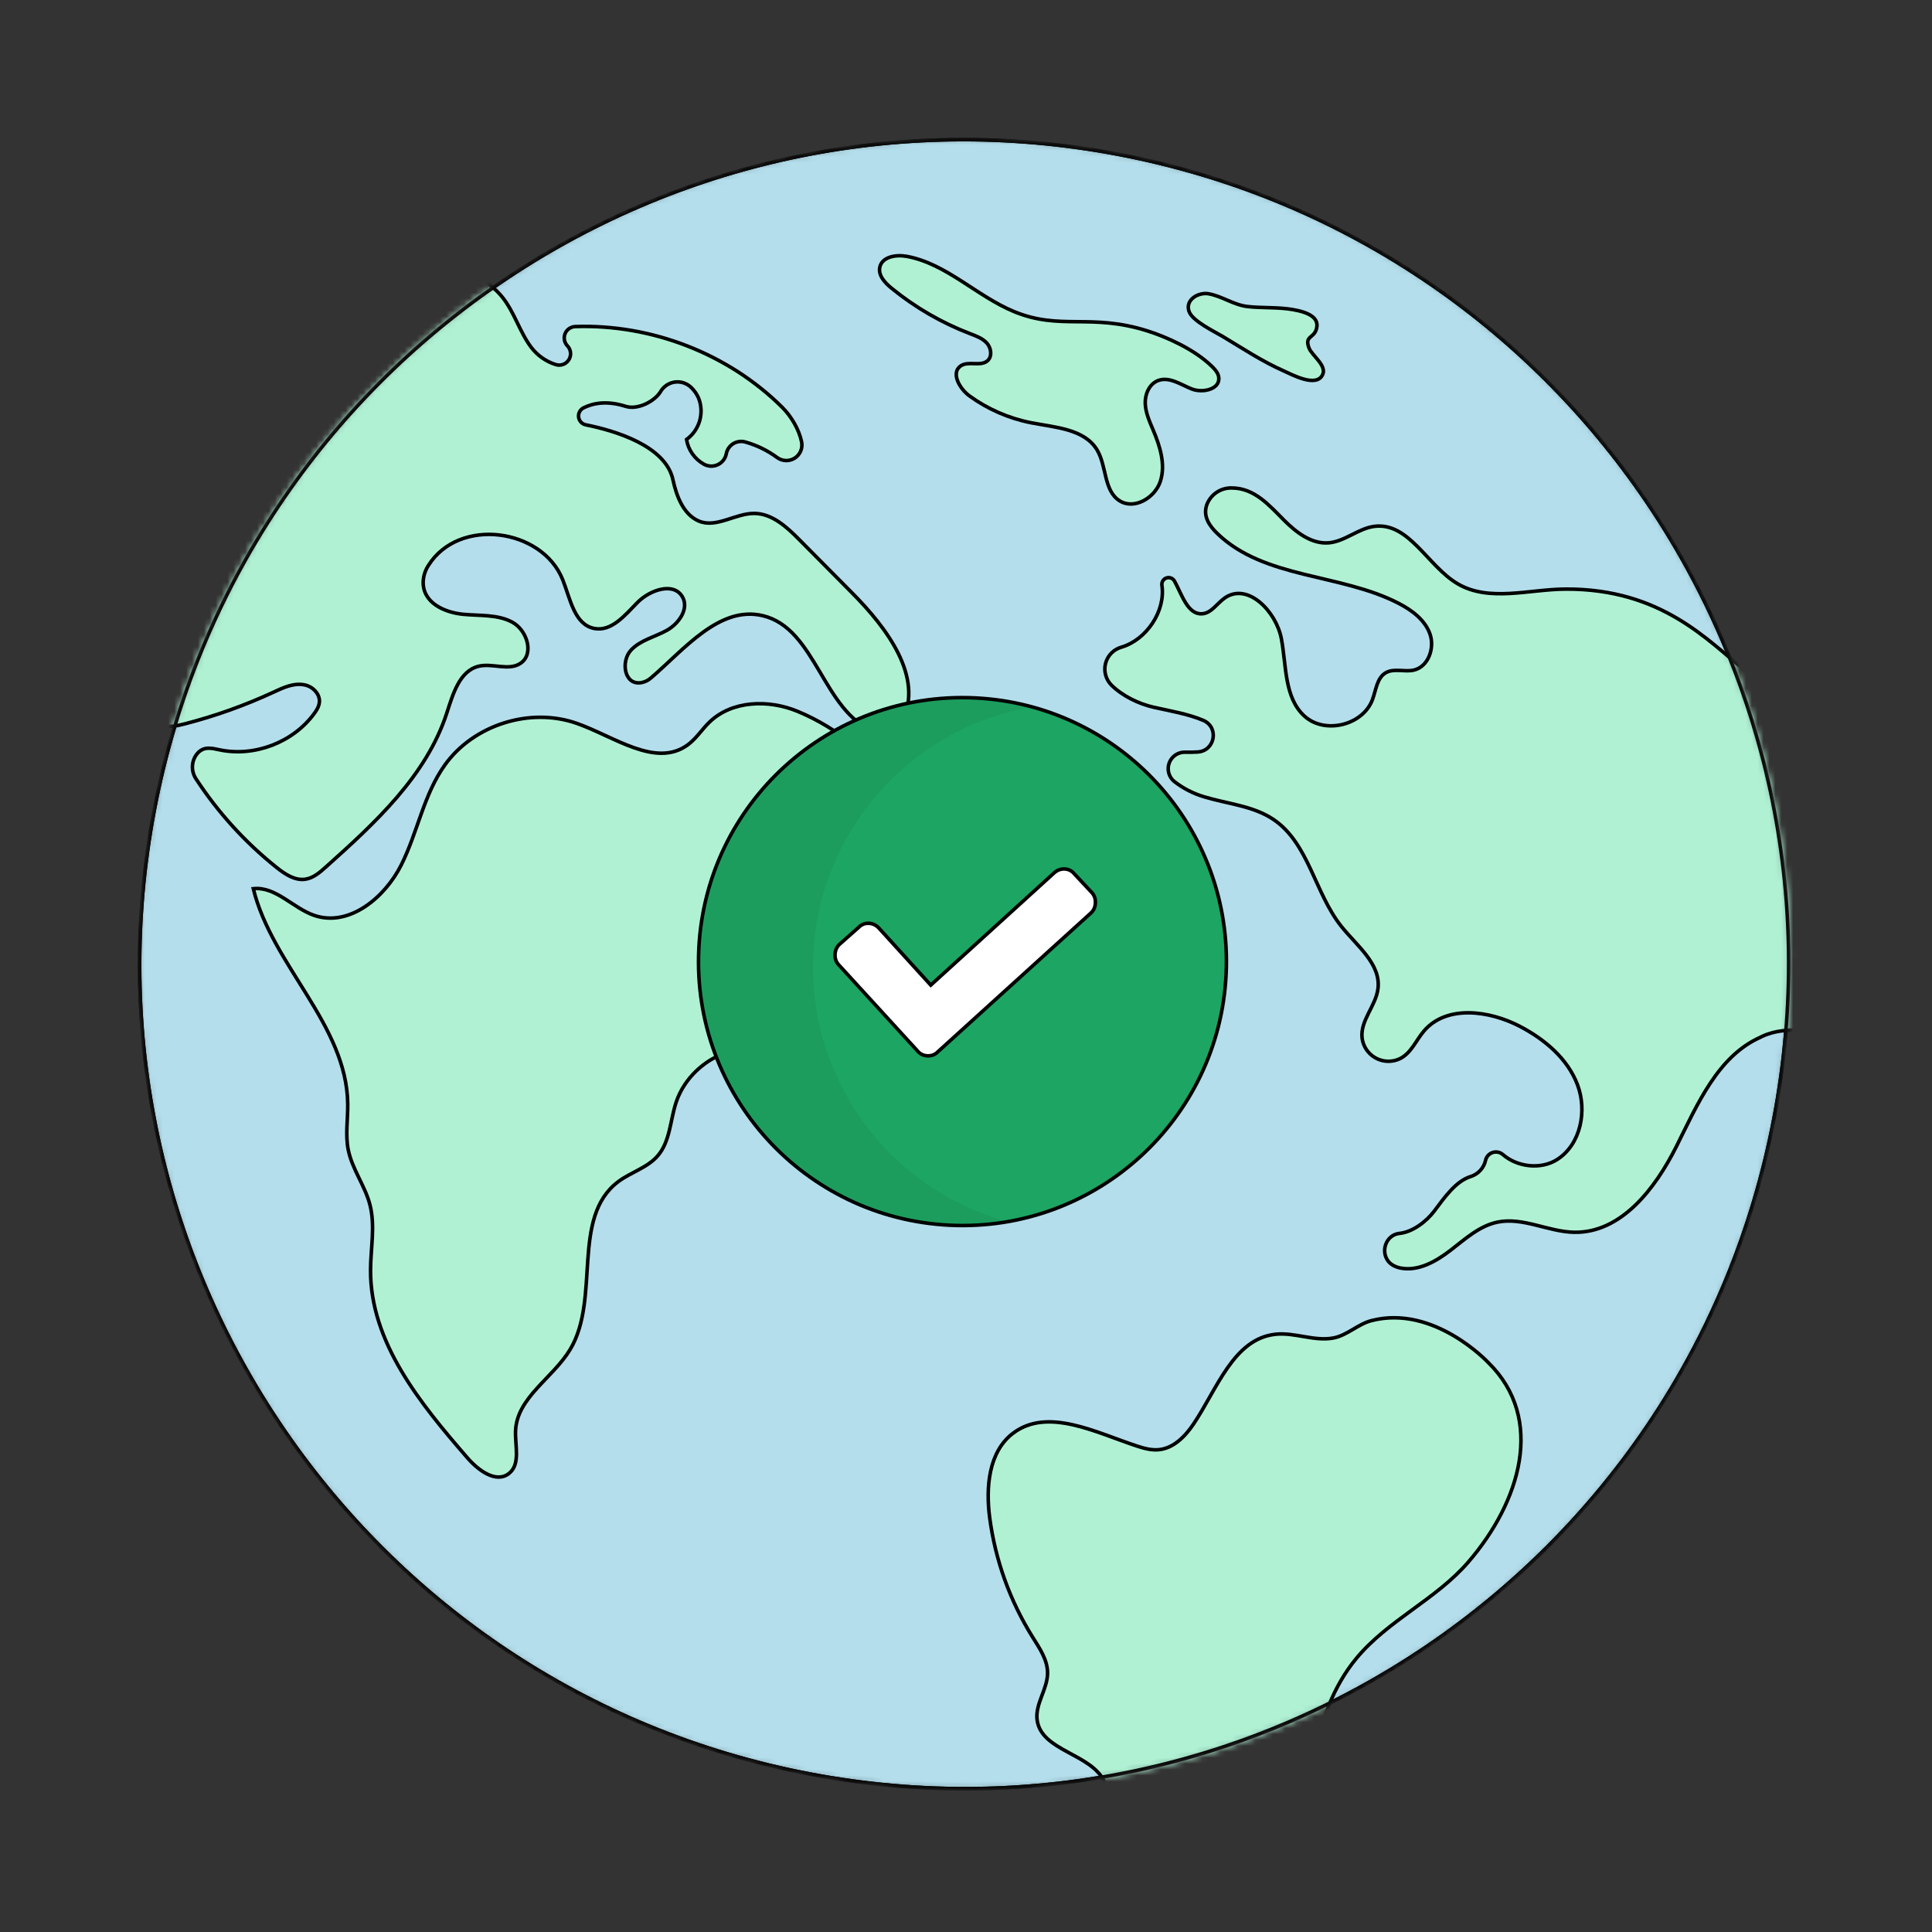 <svg width="327" height="327" viewBox="0 0 327 327" fill="none" xmlns="http://www.w3.org/2000/svg">
<rect x="0" y="0" width="327" height="327" fill="#333333" stroke="none"/>
<path d="M137.832 299.571C211.06 313.53 281.739 265.484 295.698 192.256C309.658 119.029 261.611 48.349 188.384 34.39C115.156 20.43 44.477 68.477 30.517 141.704C16.558 214.932 64.604 285.611 137.832 299.571Z" fill="#C0EAD6" stroke="black" stroke-width="0.6" stroke-linecap="round" stroke-linejoin="round"/>
<mask id="mask0_10047_93543" style="mask-type:alpha" maskUnits="userSpaceOnUse" x="23" y="23" width="281" height="281">
<path d="M137.06 300.248C212.756 314.678 285.818 265.012 300.248 189.316C314.678 113.62 265.012 40.558 189.316 26.128C113.62 11.698 40.558 61.364 26.128 137.06C11.698 212.756 61.364 285.818 137.06 300.248Z" fill="#B4DEEC" stroke="black" stroke-width="0.6" stroke-miterlimit="10"/>
</mask>
<g mask="url(#mask0_10047_93543)">
<path d="M137.06 300.248C212.756 314.678 285.818 265.012 300.248 189.316C314.678 113.62 265.012 40.558 189.316 26.128C113.62 11.698 40.558 61.364 26.128 137.06C11.698 212.756 61.364 285.818 137.06 300.248Z" fill="#B4DEEC" stroke="black" stroke-width="0.6" stroke-miterlimit="10"/>
<path d="M251.915 230.639C261.572 240.131 257.34 254.197 248.475 264.433C243.028 270.722 234.9 274.252 229.592 280.659C221.522 290.401 221.703 304.267 218.851 316.591C216.318 327.476 211.208 337.592 203.95 346.09C202.237 348.091 199.936 350.165 197.342 349.712C193.681 349.073 192.759 344.106 193.728 340.518C194.696 336.931 196.687 333.292 195.676 329.716C194.106 324.161 186.197 322.112 185.073 316.45C184.082 311.461 189.049 306.266 186.957 301.63C184.755 296.749 176.224 296.414 175.535 291.104C175.185 288.408 177.277 285.932 177.305 283.213C177.328 280.965 175.958 278.978 174.765 277.073C170.933 270.937 168.459 264.053 167.509 256.882C166.834 251.748 167.315 245.742 171.434 242.604C177.32 238.119 185.486 242.48 192.52 244.779C193.687 245.16 194.907 245.484 196.13 245.367C198.633 245.128 200.595 243.122 202.001 241.036C205.991 235.118 208.775 226.599 215.872 225.831C219.14 225.477 222.437 227.068 225.668 226.464C228.002 226.028 229.825 224.118 232.122 223.522C242.73 220.773 251.915 230.639 251.915 230.639Z" fill="#B0F1D4" stroke="black" stroke-width="0.6" stroke-miterlimit="10"/>
<path d="M295.195 113.321C289.1 108.513 281.246 99.63 264.985 99.706C258.781 99.735 252.047 101.948 246.701 98.801C241.626 95.814 238.492 88.373 232.647 89.084C229.917 89.416 227.672 91.624 224.933 91.871C222.004 92.136 219.392 90.114 217.314 88.032C214.819 85.532 212.343 82.618 208.512 82.59C207.588 82.56 206.678 82.823 205.912 83.339C205.145 83.856 204.561 84.601 204.242 85.469C203.574 87.448 204.743 89.041 206.025 90.286C213.979 98.007 226.902 97.026 236.744 102.127C238.988 103.289 241.184 104.924 242.028 107.306C242.871 109.688 241.743 112.868 239.278 113.422C237.718 113.773 235.943 113.066 234.556 113.861C233.058 114.72 232.903 116.759 232.308 118.38C230.702 122.759 224.239 124.346 220.788 121.209C217.336 118.071 217.743 112.676 216.874 108.093C216.005 103.51 211.219 98.555 207.355 101.167C206.002 102.081 205.038 103.821 203.407 103.89C200.985 103.993 200.037 100.614 198.784 98.347C198.654 98.113 198.445 97.933 198.195 97.837C197.944 97.742 197.668 97.738 197.415 97.825C197.162 97.913 196.948 98.087 196.81 98.316C196.672 98.546 196.619 98.817 196.661 99.082C197.302 103.446 194.042 108.28 189.813 109.535C189.165 109.717 188.575 110.064 188.103 110.544C187.631 111.024 187.293 111.62 187.123 112.271C186.952 112.922 186.956 113.607 187.132 114.257C187.309 114.906 187.653 115.498 188.129 115.974C189.987 117.793 192.729 119.134 195.273 119.708C198.013 120.327 201.077 120.829 203.649 121.921C206.378 123.079 205.666 127.098 202.706 127.278C202.013 127.32 201.319 127.332 200.623 127.312C200.035 127.289 199.454 127.452 198.964 127.779C198.474 128.106 198.1 128.579 197.895 129.131C197.69 129.684 197.665 130.286 197.823 130.854C197.982 131.421 198.316 131.924 198.777 132.29C200.272 133.447 201.968 134.317 203.78 134.857C207.74 136.066 212.092 136.378 215.528 138.69C221.512 142.716 222.513 151.12 227.004 156.764C229.629 160.062 233.722 163.117 233.234 167.304C232.889 170.26 230.196 172.711 230.54 175.706C230.63 176.404 230.883 177.071 231.278 177.654C231.673 178.236 232.199 178.718 232.814 179.06C233.429 179.402 234.115 179.596 234.818 179.624C235.522 179.653 236.222 179.516 236.862 179.225C238.85 178.292 239.638 176.105 241.018 174.494C244.836 170.04 252.077 171.01 257.275 173.73C261.453 175.916 265.317 179.17 266.989 183.579C268.661 187.987 267.562 193.643 263.613 196.219C260.82 198.041 256.775 197.522 254.372 195.417C254.137 195.214 253.854 195.075 253.55 195.013C253.246 194.952 252.931 194.971 252.636 195.067C252.341 195.164 252.076 195.336 251.868 195.565C251.659 195.795 251.513 196.075 251.445 196.377C251.303 197.017 250.996 197.609 250.554 198.092C250.112 198.576 249.55 198.934 248.926 199.132C246.405 199.903 244.479 202.693 242.765 204.969C241.369 206.823 239.03 208.53 236.905 208.754C234.083 209.052 233.392 212.96 235.926 214.237C236.283 214.419 236.664 214.55 237.057 214.627C240.105 215.209 243.096 213.479 245.553 211.583C248.009 209.686 250.425 207.475 253.465 206.849C257.769 205.963 262.049 208.488 266.443 208.568C274.39 208.712 280.163 201.173 283.724 194.068C287.286 186.962 290.685 178.818 297.94 175.571C297.94 175.571 308.667 169.178 323.189 185.689C337.711 202.2 330.801 214.906 337.31 211.659C343.819 208.413 342.237 182.869 347.199 181.852C352.161 180.834 370.325 185.596 377.108 177.966C383.892 170.336 386.368 157.346 380.571 143.619C374.773 129.893 390.431 134.561 393.163 131.997C395.896 129.433 393.964 124.857 392.172 123.955C390.381 123.052 375.018 133.025 360.92 127.533C346.821 122.041 331.461 108.455 321.563 113.299C311.665 118.143 303.839 120.14 295.195 113.321Z" fill="#B0F1D4" stroke="black" stroke-width="0.6" stroke-miterlimit="10"/>
<path d="M205.145 62.037C205.678 62.56 206.211 63.168 206.286 63.911C206.486 65.902 203.546 66.57 201.687 65.827C199.829 65.085 197.9 63.706 196.025 64.406C194.544 64.96 193.786 66.689 193.837 68.269C193.887 69.849 194.564 71.331 195.178 72.787C196.329 75.521 197.302 78.577 196.415 81.408C195.528 84.238 191.988 86.349 189.486 84.757C186.792 83.042 187.331 78.924 185.7 76.178C183.564 72.584 178.603 72.354 174.5 71.549C170.745 70.809 167.195 69.263 164.095 67.017C162.41 65.794 160.888 63.111 162.603 61.93C163.914 61.026 166.014 62.115 167.177 61.027C167.976 60.278 167.757 58.88 167.024 58.066C166.29 57.252 165.209 56.866 164.186 56.475C159.371 54.631 154.882 52.031 150.888 48.772C149.772 47.861 148.589 46.592 148.918 45.19C149.331 43.431 151.693 43.063 153.47 43.39C160.203 44.627 165.302 50.132 171.632 52.738C179.546 55.996 184.565 52.943 194.284 56.032C197.241 56.972 202.097 59.047 205.145 62.037Z" fill="#B0F1D4" stroke="black" stroke-width="0.6" stroke-miterlimit="10"/>
<path d="M161.082 154.161C161.56 156.217 161.921 158.299 162.162 160.396C163.096 168.553 159.58 179.395 151.963 182.46C144.042 185.647 135.948 177.535 127.411 177.385C121.747 177.286 116.238 181.182 114.444 186.555C113.421 189.619 113.432 193.187 111.319 195.631C109.57 197.653 106.776 198.394 104.64 200.001C96.558 206.083 101.704 219.734 96.498 228.406C93.602 233.23 87.5 236.526 87.261 242.147C87.152 244.702 88.147 247.86 86.116 249.414C83.92 251.094 80.932 248.843 79.119 246.756C71.126 237.552 62.681 227.193 62.716 215.003C62.727 211.294 63.539 207.514 62.616 203.923C61.782 200.681 59.594 197.886 58.94 194.604C58.433 192.063 58.888 189.44 58.856 186.85C58.696 173.45 46.069 163.429 42.871 150.415C46.678 150.001 49.589 153.717 53.215 154.948C59.074 156.937 65.127 151.945 67.905 146.416C70.683 140.888 71.703 134.478 75.312 129.452C80.182 122.672 89.706 119.666 97.585 122.421C103.925 124.637 110.971 130.036 116.395 126.076C117.844 125.018 118.813 123.438 120.107 122.196C123.916 118.54 130.083 118.374 134.964 120.387C148.712 126.057 157.762 139.844 161.082 154.161Z" fill="#B0F1D4" stroke="black" stroke-width="0.6" stroke-miterlimit="10"/>
<path d="M113.899 81.203C114.491 83.964 115.663 87.073 118.259 88.185C121.23 89.459 124.462 86.864 127.695 86.899C130.729 86.933 133.197 89.235 135.333 91.39C138.297 94.379 141.261 97.368 144.226 100.358C150.086 106.268 156.413 114.603 152.711 122.058C152.397 122.798 151.865 123.424 151.184 123.851C150.209 124.379 148.998 124.177 147.961 123.781C139.271 120.462 138.145 106.354 129.094 104.205C121.745 102.459 115.783 109.95 110.157 114.761C109.705 115.157 109.156 115.425 108.566 115.537C105.625 116.054 105.052 111.927 106.783 110.056C108.366 108.345 110.822 107.822 112.862 106.691C114.901 105.561 116.675 103.023 115.498 101.01C113.997 98.441 109.958 99.861 107.878 101.988C105.797 104.114 103.491 106.948 100.573 106.369C97.191 105.699 96.517 101.309 95.237 98.109C91.768 89.433 77.714 87.442 72.508 95.704C71.985 96.507 71.681 97.433 71.628 98.389C71.484 101.991 75.171 103.658 78.38 103.972C81.201 104.249 84.212 103.96 86.706 105.308C89.2 106.656 90.457 110.648 88.12 112.253C86.137 113.615 83.388 112.208 81.046 112.758C77.769 113.528 76.661 117.494 75.618 120.695C72.15 131.339 63.462 139.312 55.118 146.774C54.112 147.673 53.025 148.612 51.691 148.811C49.904 149.078 48.231 147.953 46.818 146.826C41.501 142.584 36.895 137.52 33.176 131.826C32.754 131.195 32.542 130.447 32.571 129.688C32.601 128.93 32.869 128.2 33.339 127.604C34.477 126.212 35.886 126.649 37.198 126.922C43.112 128.149 49.636 125.634 53.195 120.754C53.857 119.847 54.45 118.794 53.762 117.515C53.513 117.078 53.168 116.704 52.751 116.422C52.335 116.14 51.86 115.957 51.362 115.887C49.578 115.6 47.891 116.414 46.283 117.158C41.463 119.39 36.452 121.181 31.31 122.509C29.964 122.857 28.537 123.172 27.202 122.786C24.82 122.097 23.59 119.469 23.086 117.042C21.163 107.768 25.518 98.339 29.852 90.056C34.467 81.214 39.641 72.675 45.344 64.492C49.108 59.102 53.215 53.821 58.583 50.038C64.093 46.155 71.176 44.011 77.687 45.753C80.511 46.508 83.188 48.013 85.02 50.291C87.073 52.845 87.944 56.176 89.915 58.794C90.974 60.186 92.443 61.21 94.115 61.723C94.523 61.839 94.957 61.818 95.351 61.662C95.745 61.507 96.077 61.226 96.296 60.864C96.515 60.501 96.608 60.076 96.561 59.655C96.515 59.234 96.331 58.84 96.038 58.534C95.781 58.266 95.607 57.93 95.537 57.566C95.466 57.201 95.502 56.824 95.641 56.48C95.779 56.136 96.014 55.839 96.317 55.625C96.621 55.411 96.979 55.289 97.35 55.273C110.224 54.834 123.249 59.848 132.395 68.942C133.919 70.457 135.244 72.695 135.673 74.784C135.781 75.305 135.728 75.846 135.523 76.337C135.317 76.827 134.968 77.243 134.521 77.531C134.074 77.82 133.55 77.966 133.019 77.951C132.488 77.935 131.973 77.76 131.543 77.447C129.91 76.244 128.072 75.349 126.119 74.805C125.778 74.711 125.422 74.69 125.072 74.741C124.722 74.792 124.387 74.915 124.087 75.102C123.787 75.289 123.53 75.536 123.33 75.828C123.131 76.12 122.994 76.45 122.928 76.797C122.852 77.201 122.68 77.581 122.426 77.905C122.173 78.228 121.846 78.487 121.472 78.659C121.099 78.831 120.689 78.91 120.279 78.892C119.868 78.873 119.468 78.756 119.111 78.551C118.344 78.121 117.684 77.523 117.18 76.802C116.676 76.081 116.34 75.256 116.198 74.388C117.264 73.615 118.044 72.509 118.415 71.246C118.785 69.982 118.727 68.631 118.247 67.404C117.954 66.715 117.523 66.093 116.981 65.577C116.623 65.228 116.191 64.965 115.717 64.806C115.244 64.648 114.74 64.599 114.244 64.662C113.749 64.726 113.274 64.901 112.856 65.174C112.437 65.448 112.086 65.812 111.829 66.24C110.905 67.845 108 69.444 105.888 68.774C102.71 67.765 100.371 68.229 98.769 69.028C98.483 69.171 98.249 69.4 98.099 69.683C97.949 69.965 97.891 70.287 97.933 70.605C97.976 70.921 98.116 71.217 98.335 71.451C98.553 71.684 98.839 71.844 99.153 71.906C103.945 72.868 112.653 75.396 113.899 81.203Z" fill="#B0F1D4" stroke="black" stroke-width="0.6" stroke-miterlimit="10"/>
<path d="M218.735 52.385C221.434 52.84 223.432 53.764 222.783 55.773C222.295 57.286 220.781 56.867 221.555 58.899C222.039 60.168 224.553 61.82 223.878 63.371C222.862 65.704 218.662 63.392 217.278 62.781C213.655 61.182 210.369 59 206.986 56.968C205.56 56.112 201.812 54.351 201.244 52.691C200.567 50.713 202.862 49.419 204.566 49.725C206.892 50.143 208.79 51.621 211.174 51.885C213.685 52.163 216.221 51.962 218.735 52.385Z" fill="#B0F1D4" stroke="black" stroke-width="0.6" stroke-miterlimit="10"/>
<path d="M137.06 300.248C212.756 314.678 285.818 265.012 300.248 189.316C314.678 113.62 265.012 40.558 189.316 26.128C113.62 11.698 40.558 61.364 26.128 137.06C11.698 212.756 61.364 285.818 137.06 300.248Z" stroke="black" stroke-width="0.6" stroke-miterlimit="10"/>
</g>
<circle cx="162.901" cy="162.751" r="44.676" transform="rotate(2.707 162.901 162.751)" fill="#1DA563" stroke="black" stroke-width="0.6"/>
<path d="M184.644 154.529L184.644 154.528C185.12 154.096 185.368 153.523 185.401 152.838C185.433 152.153 185.24 151.56 184.807 151.084L184.807 151.084L184.804 151.081L181.851 147.923C181.428 147.396 180.872 147.111 180.201 147.079C179.528 147.047 178.924 147.279 178.402 147.755L157.536 166.736L148.786 157.117C148.311 156.595 147.731 156.307 147.058 156.275C146.387 156.243 145.806 156.475 145.336 156.959L142.098 159.825L142.098 159.825L142.095 159.828C141.619 160.261 141.371 160.833 141.338 161.518C141.306 162.203 141.499 162.796 141.932 163.272L141.933 163.273L155.278 177.854C155.704 178.385 156.276 178.669 156.971 178.702C157.665 178.734 158.262 178.506 158.736 178.018L184.644 154.529Z" fill="white" stroke="black" stroke-width="0.6"/>
<path opacity="0.05" d="M137.647 161.544C138.653 140.639 154.039 123.234 174.664 119.672C156.98 114.792 138.109 121.217 127.077 135.876C116.045 150.534 115.094 170.446 124.679 186.088C134.264 201.731 152.436 209.925 170.506 206.752C150.315 201.241 136.657 182.451 137.647 161.544Z" fill="black"/>
</svg>
